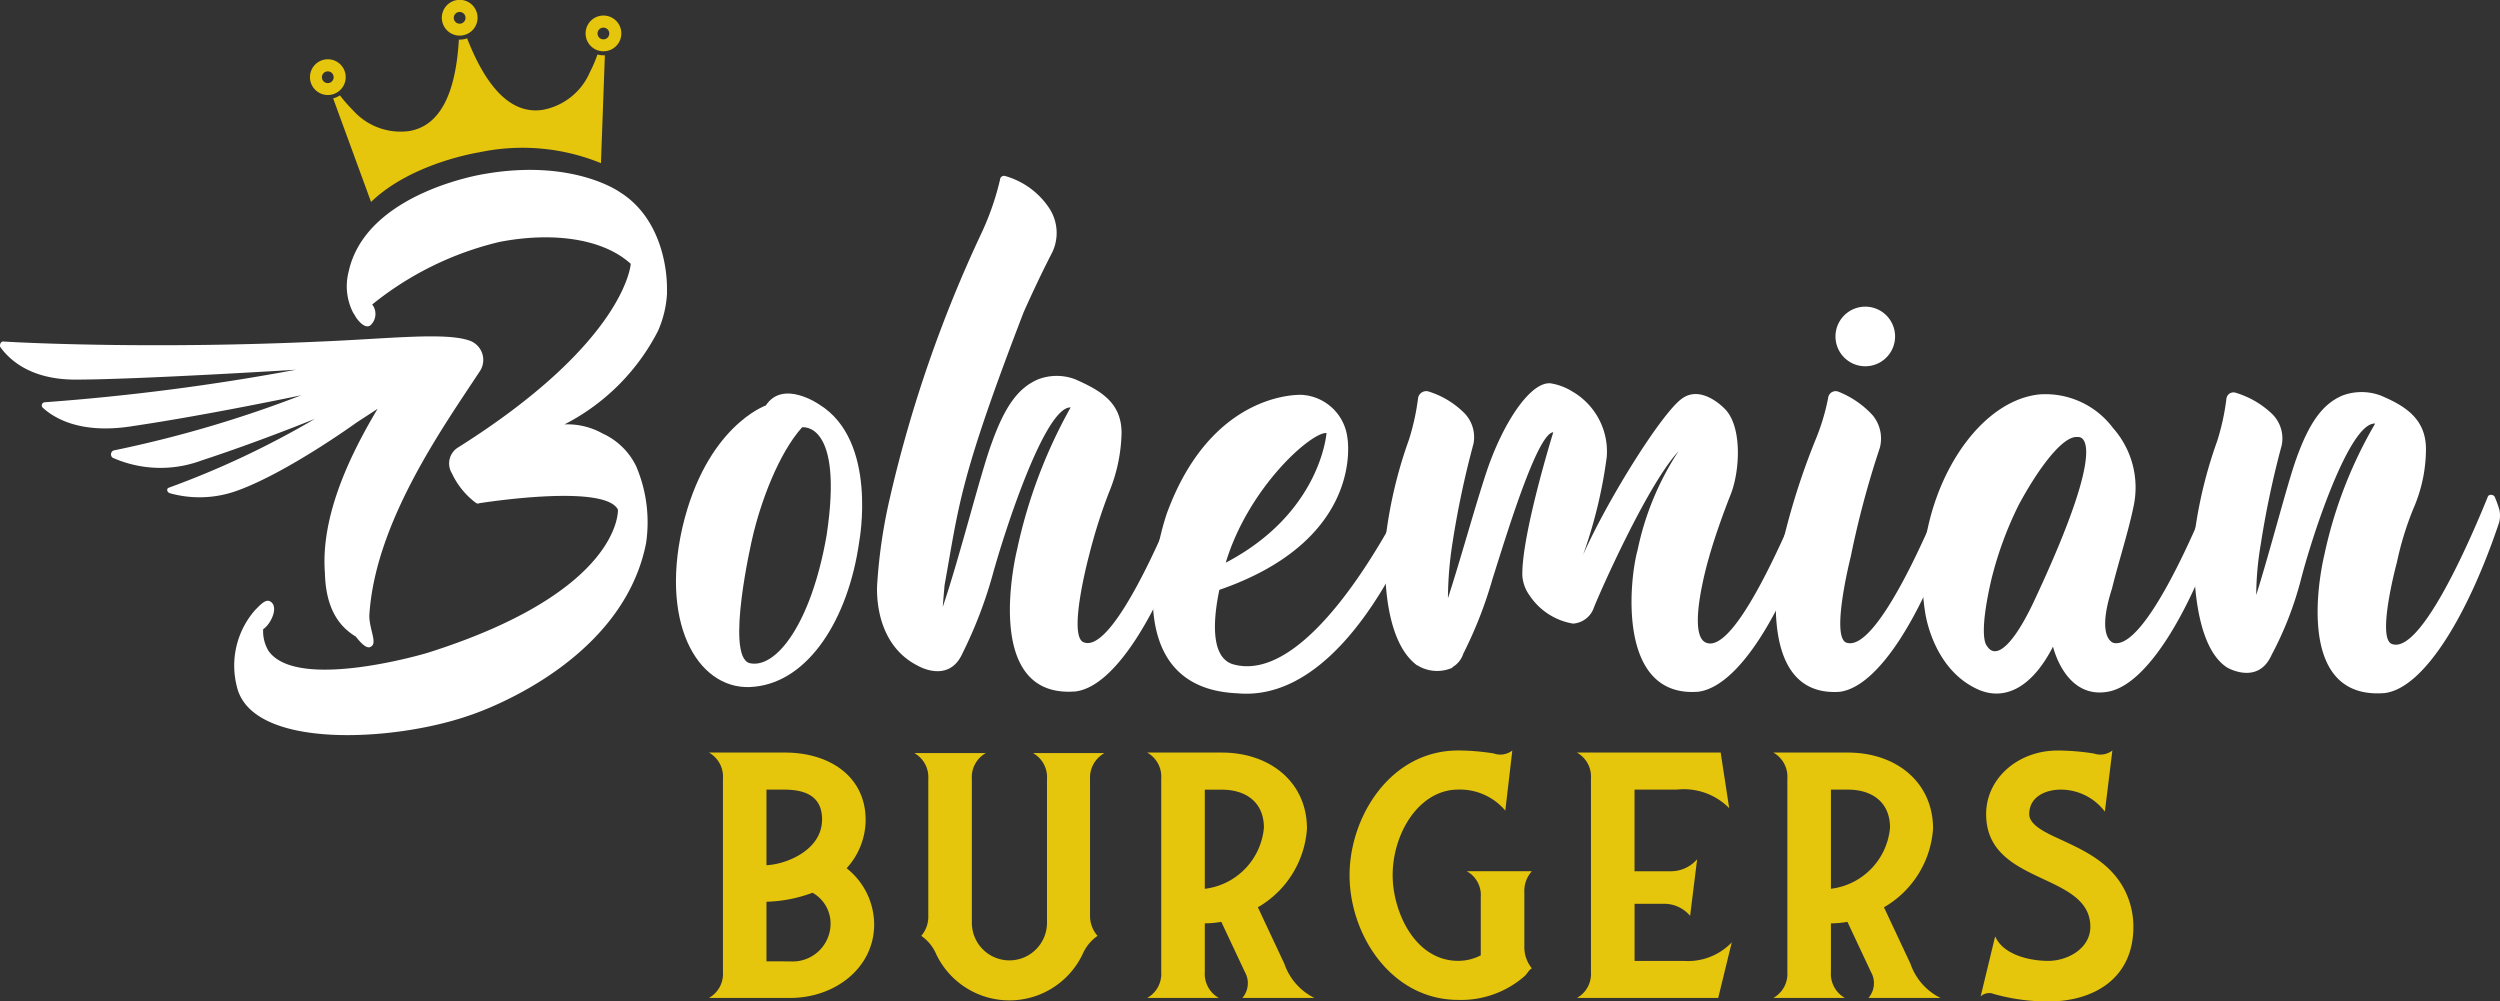 <svg xmlns="http://www.w3.org/2000/svg" xmlns:xlink="http://www.w3.org/1999/xlink" width="181.874" height="72.856" viewBox="0 0 181.874 72.856">
  <rect x="0" y="0" width="181.874" height="72.856" fill="#333333" stroke="none"/>
  <defs>
    <clipPath id="clip-path">
      <rect id="Rectangle_1124" data-name="Rectangle 1124" width="181.874" height="72.856" fill="none"/>
    </clipPath>
  </defs>
  <g id="Group_899" data-name="Group 899" clip-path="url(#clip-path)">
    <path id="Path_679" data-name="Path 679" d="M129.776,78.559c-.8,5.676-3.7,10.161-7.6,10.555-3.894.46-6.927-4.228-5.273-11.552,1.72-7.391,6.077-8.906,6.077-8.906,1.255-1.914,3.894-.064,3.894-.064,4.288,2.643,2.9,9.967,2.9,9.967m-4.153-8.318c-1.717,1.913-3.038,5.476-3.634,8.116,0,0-1.984,8.513-.2,9.042,1.914.462,4.49-2.836,5.615-9.3,1.259-8.315-1.778-7.855-1.778-7.855" transform="translate(-67.266 -39.159)" fill="#fff"/>
    <path id="Path_680" data-name="Path 680" d="M173.8,55.525c-2.181,6.466-5.353,11.877-8.257,12.271-7,.59-4.284-10.3-4.284-10.3a36.923,36.923,0,0,1,3.9-10.359c-1.848-.068-4.757,8.841-5.683,12.206a31.817,31.817,0,0,1-2.181,5.674c-.991,2.243-3.234.922-3.234.922-3.431-1.718-2.966-6.073-2.966-6.073a38.282,38.282,0,0,1,.927-6.2A95.5,95.5,0,0,1,158.7,34.4a19.778,19.778,0,0,0,1.322-3.826.291.291,0,0,1,.4-.264,5.7,5.7,0,0,1,3.167,2.311,3.277,3.277,0,0,1,.2,3.3c-.859,1.649-1.784,3.695-2.048,4.288-4.693,12.207-4.694,13.99-5.753,19.862,0,0-.066.726-.133,1.583,1.256-3.695,2.777-9.832,3.57-11.943.992-2.771,1.983-4.024,3.369-4.618a3.791,3.791,0,0,1,2.706,0c1.782.793,3.365,1.653,3.364,3.9a11.916,11.916,0,0,1-.927,4.356,39.034,39.034,0,0,0-1.454,4.619s-1.588,5.939-.334,6.269c2.112.727,5.879-8.246,6.87-10.687a.342.342,0,0,1,.594,0c.066.33.2.66.263.924a1.925,1.925,0,0,1-.066,1.056" transform="translate(-87.271 -17.497)" fill="#fff"/>
    <path id="Path_681" data-name="Path 681" d="M217.731,77.325c-2.71,6.335-7.267,12.931-13.008,12.4-9.57-.4-5.141-13.071-5.141-13.071,3.3-9.039,9.838-8.64,9.838-8.64a3.554,3.554,0,0,1,3.3,3.1S214.1,78.51,203.407,82.2c-.4,1.914-.729,4.883.987,5.412,5.345,1.521,11.224-9.5,12.612-12.269a.323.323,0,0,1,.594.066c.066.331.132.661.2.924a1.7,1.7,0,0,1-.067.99m-13.861,2.9c6.931-3.626,7.331-9.434,7.331-9.434-1.122-.067-5.677,3.957-7.331,9.434" transform="translate(-114.7 -39.288)" fill="#fff"/>
    <path id="Path_682" data-name="Path 682" d="M269.686,76.179c-2.181,6.466-5.352,11.877-8.322,12.271-5.94.459-5.011-8.186-4.416-10.3a20.711,20.711,0,0,1,2.974-7.192c-2.311,2.507-5.814,10.49-6.144,11.348a1.729,1.729,0,0,1-1.519,1.187,4.725,4.725,0,0,1-3.167-2.047A2.77,2.77,0,0,1,248.565,80c-.064-2.97,2.25-10.427,2.25-10.427-1.188.065-3.5,7.786-4.427,10.689a30.512,30.512,0,0,1-2.115,5.411,1.774,1.774,0,0,1-.793.99.064.064,0,0,1-.065.066,2.747,2.747,0,0,1-2.376-.133.231.231,0,0,0-.132-.066c-3.034-2.245-2.239-9.636-2.239-9.636a32.61,32.61,0,0,1,1.654-6.8,17.021,17.021,0,0,0,.661-3.036.608.608,0,0,1,.726-.462,6.362,6.362,0,0,1,2.573,1.52,2.5,2.5,0,0,1,.724,2.31,66.642,66.642,0,0,0-1.522,7.193,26.848,26.848,0,0,0-.332,4.026c.925-2.837,1.984-6.73,2.843-9.3,1.19-3.5,3.171-6.466,4.623-6.333a4.28,4.28,0,0,1,1.583.595,5.046,5.046,0,0,1,2.505,4.753,34.493,34.493,0,0,1-1.72,7.127c1.85-4.157,5.879-10.556,7.266-11.414,1.386-.922,2.969.728,2.969.728,1.385,1.255,1.185,4.686.459,6.4-1.058,2.705-1.521,4.421-1.521,4.421s-1.719,5.74-.2,6.269c2.111.793,5.878-8.246,6.935-10.688.066-.264.462-.2.528,0a6.607,6.607,0,0,1,.263.924,1.911,1.911,0,0,1,0,1.056" transform="translate(-137.815 -38.126)" fill="#fff"/>
    <path id="Path_683" data-name="Path 683" d="M318.009,74.982a.287.287,0,0,1,.528,0,7.954,7.954,0,0,1,.329.924,1.922,1.922,0,0,1-.067,1.056c-2.181,6.466-5.352,11.877-8.256,12.271-6.666.459-4.218-10.561-4.218-10.561a50.991,50.991,0,0,1,2.512-7.919,15.819,15.819,0,0,0,.859-2.9.548.548,0,0,1,.726-.462,6.787,6.787,0,0,1,2.507,1.717,2.654,2.654,0,0,1,.527,2.376,67.307,67.307,0,0,0-2.116,7.918s-1.521,6-.267,6.269c2.177.6,5.944-8.246,6.935-10.688" transform="translate(-176.699 -38.904)" fill="#fff"/>
    <path id="Path_684" data-name="Path 684" d="M344.938,82.014c-1.19,3.7.129,3.96.129,3.96,2.244.463,5.944-8.246,6.936-10.688a.342.342,0,0,1,.594,0c.066.331.2.661.264.924a1.926,1.926,0,0,1-.067,1.056c-2.182,6.466-5.352,11.876-8.256,12.271-3.036.46-3.892-3.3-3.892-3.3-1.585,3.1-3.566,3.892-5.348,3.165-3.431-1.454-3.957-5.678-3.957-5.678-1.183-7.392,3.177-15.309,8.324-15.834a6.137,6.137,0,0,1,5.345,2.445,6.517,6.517,0,0,1,1.515,5.611c-.4,1.98-1.124,4.157-1.587,6.07m-2.5-11.022c-1.056-.133-2.839,2.242-4.293,4.947a26.168,26.168,0,0,0-1.983,5.411c-.992,4.289-.333,4.818-.333,4.818.66,1.122,1.98-.131,3.434-3.232,5.881-12.536,3.175-11.943,3.175-11.943" transform="translate(-191.29 -39.198)" fill="#fff"/>
    <path id="Path_685" data-name="Path 685" d="M400.068,77.155c-2.181,6.466-5.352,11.876-8.256,12.271-7.062.59-4.416-10.035-4.416-10.035a32.089,32.089,0,0,1,3.7-9.567c-1.847-.133-4.558,8.049-5.418,11.415a24.894,24.894,0,0,1-2.115,5.411c-.991,2.243-3.234.922-3.234.922-2.969-1.916-2.371-9.7-2.371-9.7a32.623,32.623,0,0,1,1.653-6.8,17.132,17.132,0,0,0,.662-3.035.517.517,0,0,1,.66-.462,6.6,6.6,0,0,1,2.639,1.52,2.5,2.5,0,0,1,.725,2.31,66.72,66.72,0,0,0-1.522,7.193,22.62,22.62,0,0,0-.332,3.7c1.058-3.365,2.248-8.05,2.909-9.9.991-2.771,1.982-4.025,3.369-4.618a3.983,3.983,0,0,1,2.771,0c1.716.727,3.3,1.652,3.3,3.9a10.888,10.888,0,0,1-.926,4.355,22.746,22.746,0,0,0-1.191,3.894s-1.521,5.609-.333,5.939c2.178.727,5.944-8.247,6.936-10.688.066-.264.462-.2.528,0a8.14,8.14,0,0,1,.329.924,1.926,1.926,0,0,1-.067,1.056" transform="translate(-218.304 -39.008)" fill="#fff"/>
    <path id="Path_686" data-name="Path 686" d="M317.718,52.912a2.168,2.168,0,1,1-1.457,2.7,2.168,2.168,0,0,1,1.457-2.7" transform="translate(-182.639 -30.512)" fill="#fff" fill-rule="evenodd"/>
    <path id="Path_687" data-name="Path 687" d="M17.3,52.59a8.02,8.02,0,0,1-4.95.2c-.2-.066-.264-.33-.066-.4a64.267,64.267,0,0,0,10.629-5.01s-4.027,1.648-8.252,3.031a8.567,8.567,0,0,1-6.467-.2.31.31,0,0,1,.066-.528,86,86,0,0,0,13.663-4.018S15.062,47.111,9.716,47.9c-3.961.658-5.873-.663-6.6-1.324a.23.23,0,0,1,.132-.4,166,166,0,0,0,18.282-2.366s-11.616.719-16.037.717C2,44.53.545,42.88.017,42.154c-.066-.2.066-.4.2-.4,2.046.133,11.351.534,22.9.013,5.082-.2,9.306-.721,11.088-.06a1.488,1.488,0,0,1,.725,2.178c-2.642,4.024-7.661,11.017-8.062,17.815,0,.99.593,1.98.131,2.243-.33.264-.858-.4-1.121-.726-1.32-.793-2.177-2.179-2.241-4.621-.328-4.29,1.985-8.842,3.834-11.944l-1.518.99S20.933,51.272,17.3,52.59M48.527,38.22a7.765,7.765,0,0,1-.661,2.772,15.666,15.666,0,0,1-6.8,6.794,5.227,5.227,0,0,1,2.771.661,5.025,5.025,0,0,1,2.441,2.377A10.388,10.388,0,0,1,47,56.435c-1.787,9.041-12.877,12.532-12.877,12.532-5.479,1.912-15.84,2.5-16.894-2.121A6.133,6.133,0,0,1,18.552,61.3c.33-.33.726-.792,1.056-.66.726.33.131,1.65-.463,2.046a2.776,2.776,0,0,0,.395,1.585c2.11,2.971,11.549.138,11.549.138,14.192-4.48,13.866-10.42,13.866-10.42-.923-1.849-9.239-.6-10.1-.468-.066.066-.132,0-.2,0a5.7,5.7,0,0,1-1.781-2.179,1.369,1.369,0,0,1,.4-1.847c12.279-7.715,12.613-13.391,12.613-13.391-2.111-1.915-5.873-2.313-9.568-1.589a23.268,23.268,0,0,0-9.242,4.548,1.117,1.117,0,0,1-.133,1.518c-.462.33-1.055-.595-1.055-.595a3.354,3.354,0,0,0-.2-.33,4.223,4.223,0,0,1-.328-2.97c1.257-5.807,9.9-7.122,9.9-7.122,6.468-1.119,9.832,1.325,9.832,1.325,2.771,1.718,3.495,5.15,3.428,7.328" transform="translate(0 -16.911)" fill="#fff"/>
    <path id="Path_688" data-name="Path 688" d="M102.371,5.277A1.3,1.3,0,1,0,100.889,4.2a1.295,1.295,0,0,0,1.482,1.076m-.27-1.7a.427.427,0,1,1-.355.489.428.428,0,0,1,.355-.489" transform="translate(-58.27 -1.561)" fill="#e5c60c"/>
    <path id="Path_689" data-name="Path 689" d="M77.606,2.574A1.3,1.3,0,1,0,76.124,1.5a1.3,1.3,0,0,0,1.482,1.076m-.27-1.7a.427.427,0,1,1-.354.488.427.427,0,0,1,.354-.488" transform="translate(-43.964 0)" fill="#e5c60c"/>
    <path id="Path_690" data-name="Path 690" d="M54.894,12.81a1.3,1.3,0,1,0-1.482-1.076,1.3,1.3,0,0,0,1.482,1.076m-.27-1.7a.427.427,0,1,1-.354.488.427.427,0,0,1,.354-.488" transform="translate(-30.845 -5.913)" fill="#e5c60c"/>
    <path id="Path_691" data-name="Path 691" d="M57.382,10.963,60.141,18.5c2.957-2.862,7.878-3.612,7.878-3.612a15.118,15.118,0,0,1,8.847.789l.285-7.849a1.575,1.575,0,0,1-.538-.056,10.365,10.365,0,0,1-.56,1.306,4.642,4.642,0,0,1-3.407,2.718v0c-2.639.419-4.374-2.276-5.517-5.2a1.611,1.611,0,0,1-.3.076,1.586,1.586,0,0,1-.3.019c-.182,3.135-1,6.235-3.636,6.654a4.642,4.642,0,0,1-4.081-1.53,10.338,10.338,0,0,1-.936-1.069,1.579,1.579,0,0,1-.494.22" transform="translate(-33.147 -3.808)" fill="#e5c60c"/>
    <path id="Path_692" data-name="Path 692" d="M122.113,129.633h5.537c3.208,0,5.866,1.711,5.866,4.916a5.263,5.263,0,0,1-1.385,3.5,5.235,5.235,0,0,1,2.005,4.081c0,3.132-2.805,5.354-6.122,5.354h-5.9a2.01,2.01,0,0,0,1.02-1.893V131.527a2.009,2.009,0,0,0-1.02-1.894m8.233,4.881c0-1.676-1.164-2.185-2.767-2.185H126.3v5.5c1.494-.071,4.043-1.129,4.043-3.314m-2.332,10.309a2.756,2.756,0,0,0,2.952-2.694,2.572,2.572,0,0,0-1.311-2.3,10.344,10.344,0,0,1-3.352.656v4.334Z" transform="translate(-70.54 -74.884)" fill="#e5c60c"/>
    <path id="Path_693" data-name="Path 693" d="M166.122,129.717h5.207a2.045,2.045,0,0,0-1.055,1.894v9.912a2.182,2.182,0,0,0,.547,1.493,3.126,3.126,0,0,0-1.094,1.347,5.9,5.9,0,0,1-10.638,0,3.105,3.105,0,0,0-1.094-1.347,2.13,2.13,0,0,0,.511-1.493v-9.912a2.01,2.01,0,0,0-1.02-1.894h5.21a2.011,2.011,0,0,0-1.02,1.894v10.456a2.733,2.733,0,1,0,5.466,0V131.611a2.016,2.016,0,0,0-1.02-1.894" transform="translate(-90.974 -74.933)" fill="#e5c60c"/>
    <path id="Path_694" data-name="Path 694" d="M197.609,129.633h5.428c3.5,0,6.195,2.149,6.195,5.537a7.161,7.161,0,0,1-3.572,5.719l1.932,4.117a4.333,4.333,0,0,0,2.185,2.479h-5.246a1.644,1.644,0,0,0,.182-1.893L203,141.947a6.894,6.894,0,0,1-1.2.109v3.535a2.01,2.01,0,0,0,1.02,1.893h-5.21a2.01,2.01,0,0,0,1.02-1.893V131.527a2.008,2.008,0,0,0-1.02-1.894M206.1,135.1c0-1.858-1.311-2.767-3.061-2.767H201.8v7.213a4.918,4.918,0,0,0,4.3-4.446" transform="translate(-114.151 -74.884)" fill="#e5c60c"/>
    <path id="Path_695" data-name="Path 695" d="M242.961,129.5a1.432,1.432,0,0,0,1.347-.217l-.511,4.372a4.315,4.315,0,0,0-3.423-1.529c-2.843,0-4.772,3.167-4.772,6.228,0,2.623,1.6,6.231,4.772,6.231a3.583,3.583,0,0,0,1.638-.4v-4.228a1.977,1.977,0,0,0-1.02-1.893h4.737a2.15,2.15,0,0,0-.547,1.532v3.934a2.454,2.454,0,0,0,.547,1.6c-.218.109-.365.438-.547.582a7,7,0,0,1-4.808,1.714c-4.845,0-7.907-4.7-7.907-9.074,0-4.225,2.952-9.071,7.907-9.071a16.753,16.753,0,0,1,2.588.217" transform="translate(-134.287 -74.684)" fill="#e5c60c"/>
    <path id="Path_696" data-name="Path 696" d="M272.656,145.591V131.527a2.007,2.007,0,0,0-1.02-1.893h10.456l.62,4.043a4.635,4.635,0,0,0-3.825-1.347h-3.061v5.937h2.549a2.521,2.521,0,0,0,2.005-.873l-.511,4.117a2.466,2.466,0,0,0-2-.873h-2.041v4.152h3.57a4.408,4.408,0,0,0,3.5-1.347l-.985,4.043H271.636a2.011,2.011,0,0,0,1.02-1.894" transform="translate(-156.914 -74.885)" fill="#e5c60c"/>
    <path id="Path_697" data-name="Path 697" d="M305.457,129.633h5.428c3.5,0,6.195,2.149,6.195,5.537a7.161,7.161,0,0,1-3.572,5.719l1.932,4.117a4.333,4.333,0,0,0,2.185,2.479h-5.246a1.644,1.644,0,0,0,.182-1.893l-1.711-3.644a6.894,6.894,0,0,1-1.2.109v3.535a2.01,2.01,0,0,0,1.02,1.893h-5.21a2.01,2.01,0,0,0,1.02-1.893V131.527a2.008,2.008,0,0,0-1.02-1.894m8.489,5.463c0-1.858-1.311-2.767-3.061-2.767h-1.238v7.213a4.916,4.916,0,0,0,4.3-4.446" transform="translate(-176.451 -74.884)" fill="#e5c60c"/>
    <path id="Path_698" data-name="Path 698" d="M349.413,129.5a1.436,1.436,0,0,0,1.349-.217l-.547,4.446a4.019,4.019,0,0,0-3.208-1.6c-1.091,0-2.294.508-2.294,1.785,0,.726,1.02,1.238,1.676,1.564,1.932.911,3.825,1.641,5.028,3.534a5.868,5.868,0,0,1,.873,3.1c0,3.752-2.879,5.428-6.193,5.428a14.5,14.5,0,0,1-3.972-.547.9.9,0,0,0-.947.182l1.055-4.372c.585,1.347,2.514,1.785,3.864,1.785,1.42,0,3.061-.912,3.061-2.476,0-4.008-7.58-2.99-7.58-8.2,0-2.588,2.3-4.628,5.21-4.628a17.142,17.142,0,0,1,2.623.217" transform="translate(-197.087 -74.684)" fill="#e5c60c"/>
  </g>
</svg>
